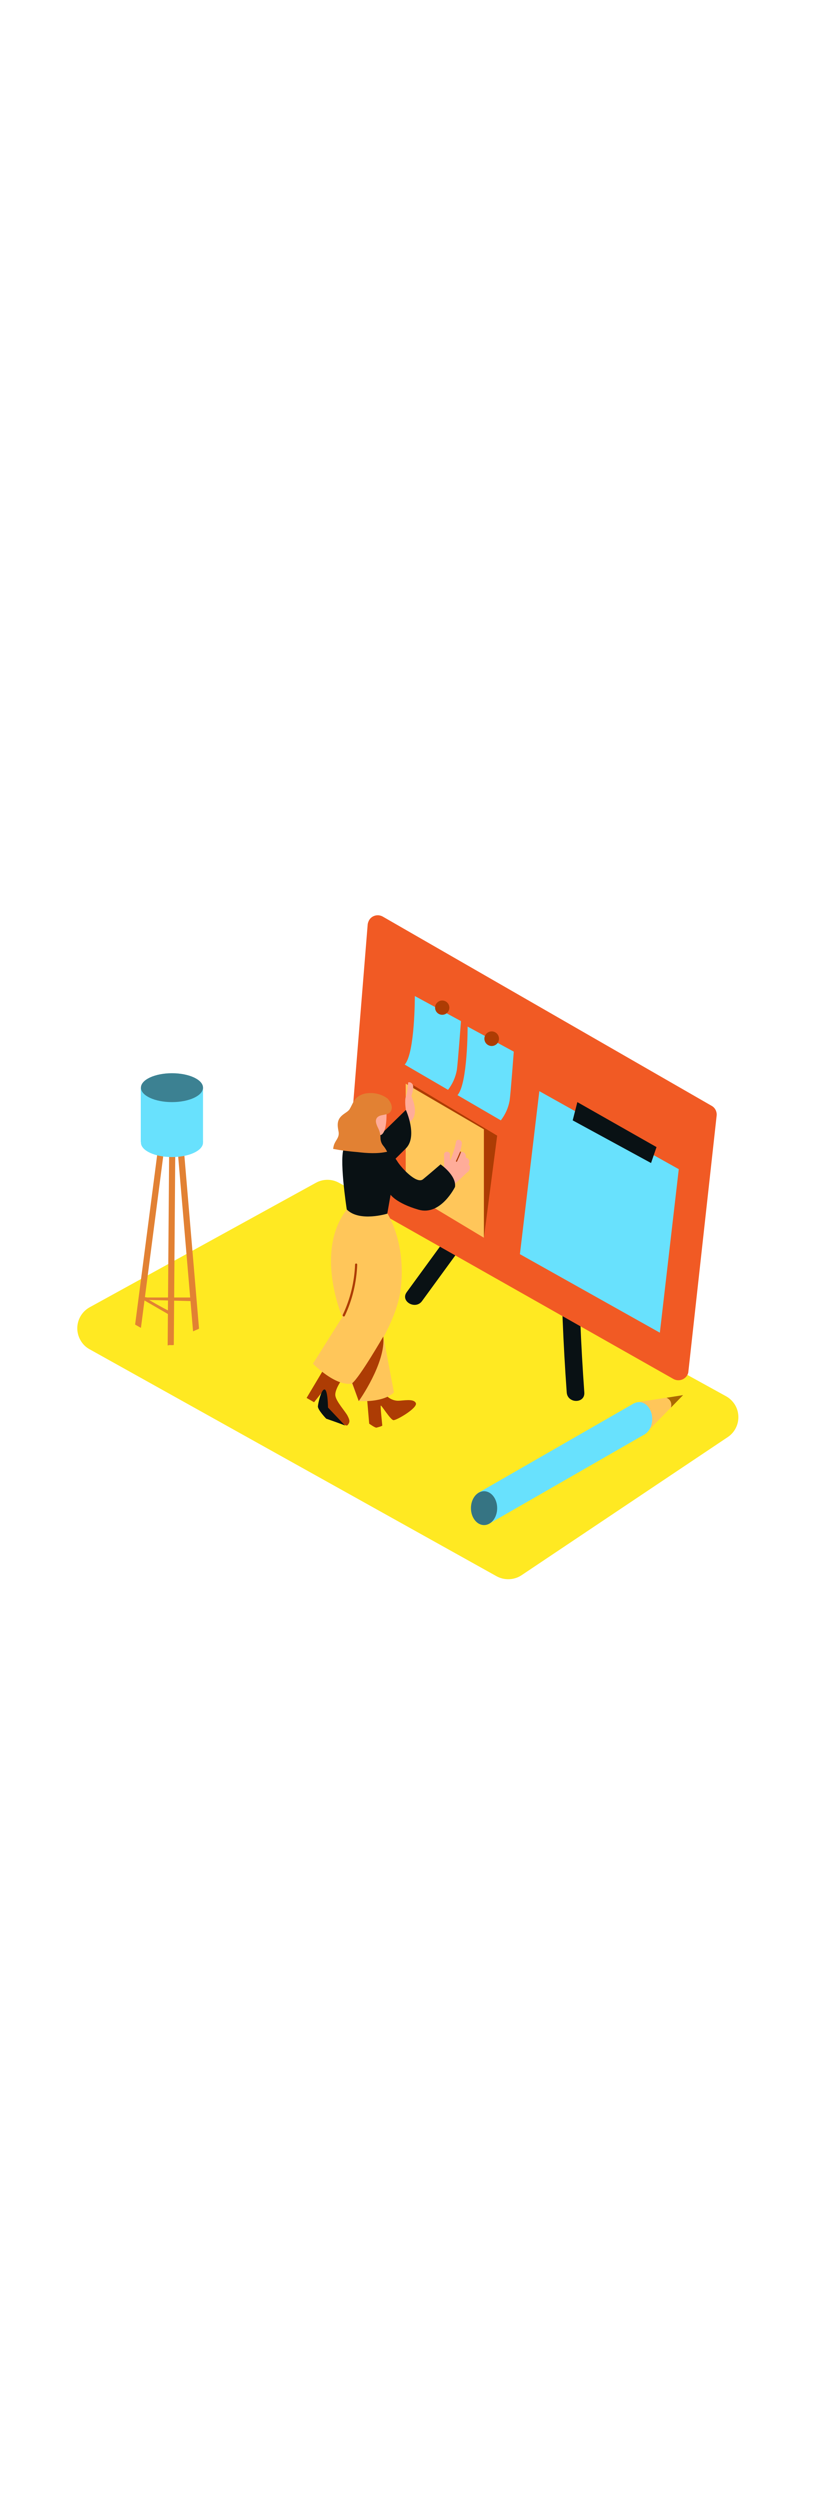 <svg version="1.1" id="Layer_1" xmlns="http://www.w3.org/2000/svg" xmlns:xlink="http://www.w3.org/1999/xlink" x="0px" y="0px" viewBox="0 0 500 500" style="width: 166px;" xml:space="preserve" data-imageid="scrum-board-27" imageName="Scrum Board" class="illustrations_image">
<style type="text/css">
	.st0_scrum-board-27{fill:#FFE922;}
	.st1_scrum-board-27{opacity:0.32;fill:url(#SVGID_1_);enable-background:new    ;}
	.st2_scrum-board-27{fill:url(#SVGID_00000070839622645231592330000006216104606246164134_);}
	.st3_scrum-board-27{opacity:0.32;fill:url(#SVGID_00000079461928213063612320000005995035490293984951_);enable-background:new    ;}
	.st4_scrum-board-27{fill:#FFC65A;}
	.st5_scrum-board-27{fill:#68E1FD;}
	.st6_scrum-board-27{opacity:0.52;fill:#091114;enable-background:new    ;}
	.st7_scrum-board-27{fill:#AA6800;}
	.st8_scrum-board-27{fill:#091114;}
	.st9_scrum-board-27{fill:#F15A24;}
	.st10_scrum-board-27{fill:#AD3C04;}
	.st11_scrum-board-27{fill:#E28133;}
	.st12_scrum-board-27{opacity:0.46;fill:#091114;enable-background:new    ;}
	.st13_scrum-board-27{fill:#FFAC99;}
</style>
<path id="Base_scrum-board-27" class="st0_scrum-board-27" d="M54,309.8l245.1,136.7c4.7,2.6,10.6,2.4,15.1-0.6l124.2-83.2c6.6-4.4,8.4-13.4,4-20&#10;&#9;c-1.3-1.9-3-3.5-5-4.6L204.2,209.5c-4.3-2.4-9.6-2.4-13.9,0L54,284.5c-7,3.9-9.5,12.7-5.6,19.7C49.7,306.6,51.6,308.5,54,309.8z"/>
<g id="Shadow_scrum-board-27">
	
		<linearGradient id="SVGID_1_-scrum-board-27" gradientUnits="userSpaceOnUse" x1="268.601" y1="75.579" x2="286.161" y2="89.409" gradientTransform="matrix(1 0 0 -1 0 502)">
		<stop offset="0" style="stop-color:#FFFFFF;stop-opacity:0"/>
		<stop offset="0.98" style="stop-color:#AA6800"/>
	</linearGradient>
	<path class="st1_scrum-board-27" d="M334.6,369.2l-82.3,48.3l19.2,10.6l81.3-46.2C341.7,374.5,344.1,378.4,334.6,369.2z"/>
	
		<linearGradient id="SVGID_00000145757200576483870920000017669064205776380083_-scrum-board-27" gradientUnits="userSpaceOnUse" x1="113.389" y1="232.36" x2="78.759" y2="184.83" gradientTransform="matrix(1 0 0 -1 0 502)">
		<stop offset="0" style="stop-color:#F15A24"/>
		<stop offset="1" style="stop-color:#FFFFFF"/>
	</linearGradient>
	<path style="fill:url(#SVGID_00000145757200576483870920000017669064205776380083_);" d="M93.4,321.3c9.7-8.3,16.7-16,26.7-23.9&#10;&#9;&#9;l-35.2-3.6l-22.4,8.8C72.6,309.1,83,315.2,93.4,321.3z"/>
	
		<linearGradient id="SVGID_00000062899500111323453690000014843590903433435838_-scrum-board-27" gradientUnits="userSpaceOnUse" x1="140.491" y1="113.139" x2="222.441" y2="166.859" gradientTransform="matrix(1 0 0 -1 0 502)">
		<stop offset="0" style="stop-color:#FFFFFF;stop-opacity:0"/>
		<stop offset="0.98" style="stop-color:#AA6800"/>
	</linearGradient>
	<path style="opacity:0.32;fill:url(#SVGID_00000062899500111323453690000014843590903433435838_);enable-background:new    ;" d="&#10;&#9;&#9;M212.2,323.1l-105.7,59.3l38.7,23.1l103.4-58.7C234.6,337.3,224.3,334.8,212.2,323.1z"/>
</g>
<g id="Pencil_scrum-board-27">
	<polyline class="st4_scrum-board-27" points="385,341.5 411.5,337.4 388.4,361 &#9;"/>
	<ellipse class="st5_scrum-board-27 targetColor" cx="385" cy="351.8" rx="7.9" ry="10.2" style="fill: rgb(104, 225, 253);"/>
	<polygon class="st5_scrum-board-27 targetColor" points="294.6,414.9 388.4,361 382,342.3 287.9,396.4 &#9;" style="fill: rgb(104, 225, 253);"/>
	<ellipse class="st5_scrum-board-27 targetColor" cx="291.6" cy="405.5" rx="7.9" ry="10.2" style="fill: rgb(104, 225, 253);"/>
	<ellipse class="st6_scrum-board-27" cx="291.6" cy="405.5" rx="7.9" ry="10.2"/>
	<path class="st7_scrum-board-27" d="M411.5,337.4l-10,1.6c0,0,3.8,1.3,2.7,5.9L411.5,337.4z"/>
</g>
<g id="Board_scrum-board-27">
	<path class="st8_scrum-board-27" d="M348.5,248.1c0-6.8-10.6-6.8-10.6,0c0.2,29.3,1.4,58.5,3.5,87.7c0.5,6.8,11.1,6.8,10.6,0&#10;&#9;&#9;C349.9,306.6,348.7,277.4,348.5,248.1z"/>
	<path class="st8_scrum-board-27" d="M282.7,223.7L245,275.4c-4,5.5,5.2,10.8,9.2,5.4l37.7-51.7C295.9,223.6,286.7,218.3,282.7,223.7z"/>
	<path class="st9_scrum-board-27" d="M428.8,163.2L230.5,49.1c-2.9-1.6-6.6-0.6-8.2,2.3c-0.4,0.8-0.7,1.6-0.8,2.4L208.7,212c-0.2,2.3,1,4.6,3,5.8&#10;&#9;&#9;l194,109.9c2.9,1.6,6.6,0.6,8.3-2.3c0.4-0.7,0.7-1.5,0.7-2.3l17-153.9C432,166.8,430.9,164.4,428.8,163.2z"/>
	<polygon class="st5_scrum-board-27 targetColor" points="408.9,201.3 324.9,154.3 313.2,252.5 397.5,299.8 &#9;" style="fill: rgb(104, 225, 253);"/>
	<path class="st5_scrum-board-27 targetColor" d="M249.9,97c0,0,0.1,34.4-6.1,41.3l26.1,15.2c2.7-3.5,4.5-7.5,5.3-11.9c0.6-3.9,2.5-29.5,2.5-29.5L249.9,97z" style="fill: rgb(104, 225, 253);"/>
	<path class="st5_scrum-board-27 targetColor" d="M281.7,115.4c0,0,0.1,34.4-6.1,41.3l26.1,15.2c2.7-3.5,4.5-7.5,5.3-11.9c0.6-3.9,2.5-29.5,2.5-29.5&#10;&#9;&#9;L281.7,115.4z" style="fill: rgb(104, 225, 253);"/>
	<polygon class="st8_scrum-board-27" points="347.8,160.9 345,171.9 392.2,197.6 395.5,188 &#9;"/>
	<circle class="st10_scrum-board-27" cx="296.2" cy="122.7" r="4.4"/>
	<polygon class="st10_scrum-board-27" points="291.5,242.6 299.5,181.1 245.9,148.9 &#9;"/>
	<polygon class="st4_scrum-board-27" points="244.4,149.8 291.5,177.3 291.5,242.6 244.4,214.3 &#9;"/>
	<circle class="st10_scrum-board-27" cx="266.4" cy="104" r="4.3"/>
</g>
<g id="Lamp_scrum-board-27">
	<path class="st11_scrum-board-27" d="M88.4,278.5c-0.6,0-1.3-0.1-1.8-0.4l-0.3,1.9l29.7,0.8v-2.2H88.4z"/>
	<path class="st11_scrum-board-27" d="M86.5,278.1l-0.3,1.8l16.4,9.5v-2.3C97.2,284.4,91.8,281.3,86.5,278.1z"/>
	<path class="st11_scrum-board-27" d="M103.1,149.9c-1,0.2-2,0-2.8-0.4L81.4,294.9c1.1,0.7,2.3,1.3,3.5,2l19.1-147&#10;&#9;&#9;C103.7,149.9,103.4,149.9,103.1,149.9z"/>
	<path class="st11_scrum-board-27" d="M107.4,149.8c-0.7,0.1-1.4,0.1-2.1,0c-0.6,0-1.1,0-1.7,0.1l12.7,149.1c1-0.5,2-0.9,3-1.3l0.5-0.3h0.1&#10;&#9;&#9;L107.4,149.8z"/>
	<path class="st11_scrum-board-27" d="M105.4,149.8c-0.8,0-1.5,0.1-2.3,0.2c-0.3,0-0.6,0.1-0.9,0.1L101,307.5l0,0c0.6-0.2,1.3-0.3,2-0.2h1.1&#10;&#9;&#9;l0.6-0.1l1.2-157.5L105.4,149.8z"/>
	<path class="st5_scrum-board-27 targetColor" d="M84.8,152.3v32.6c0,0,37.5,1.1,37.5,0v-32.6" style="fill: rgb(104, 225, 253);"/>
	<ellipse class="st5_scrum-board-27 targetColor" cx="103.6" cy="152.2" rx="18.7" ry="8.7" style="fill: rgb(104, 225, 253);"/>
	<ellipse class="st12_scrum-board-27" cx="103.6" cy="152.2" rx="18.7" ry="8.7"/>
	<ellipse class="st5_scrum-board-27 targetColor" cx="103.6" cy="185.3" rx="18.7" ry="8.7" style="fill: rgb(104, 225, 253);"/>
</g>
<g id="Character_scrum-board-27">
	<path class="st13_scrum-board-27" d="M244.5,165.7c0,0-0.9-5.9,0-8.1s1.4-8.6,1.4-8.6c1.2-0.3,2.3,0.4,2.8,1.5c0.8,2-0.9,6.8-0.9,6.8&#10;&#9;&#9;s4.9,10.1,0,14.7S244.5,165.7,244.5,165.7z"/>
	<path class="st8_scrum-board-27" d="M212.1,197.2l32.4-31.6c0,0,7.3,15.9,0,23.2l-29.7,29.5"/>
	<path class="st10_scrum-board-27" d="M206.1,327.8c0,0-4.5,6.2-4.1,9.8s6.1,9.7,7.4,12.3s1.6,3.7,0,5.6s-15.6-10.2-15.9-12.2s1.9-9.4,1.9-9.4&#10;&#9;&#9;l-6.2,7.8l-4.5-2.6l9.6-16.1"/>
	<path class="st8_scrum-board-27" d="M207.9,355.8c-0.4-0.4-11.4-4.2-11.4-4.2s-5.2-5.4-5-7.5s2-10.2,4-10.1s2.1,10.9,2.1,10.9L207.9,355.8z"/>
	<path class="st10_scrum-board-27" d="M221,338.1l1.4,16.5c0,0,3.6,2.6,4.4,2.4s3.5-0.9,3.5-1.3s-1.3-11.7-0.9-12s5.8,8.6,7.6,8.8&#10;&#9;&#9;s14.8-7.4,13.5-10.3s-7.6-1.4-10.7-1.4s-7.4-1.8-9.8-7.2"/>
	<path class="st4_scrum-board-27" d="M229.3,293.4l8,42.3c0,0-4.6,6-21.1,5.3l-12.3-30"/>
	<path class="st4_scrum-board-27" d="M232.8,227c0,0,12.3,18,8.5,47.1c-3.4,25.8-29.1,56.2-29.1,56.2s-7.7,3.4-23.7-11.8l17.7-28.1&#10;&#9;&#9;c0,0-17.2-40,3.1-65.3"/>
	<path class="st13_scrum-board-27" d="M267.5,192.5c0-2.3,3.5-2.3,3.6,0c0,1.2,0,2.4,0,3.6c0.1-0.3,0.3-0.5,0.4-0.8c1.4-3.3,2.5-6.8,3.2-10.4&#10;&#9;&#9;c0.4-2.3,3.8-1.3,3.5,1c-0.2,1.7-0.6,3.5-1.1,5.2l0.4-0.1c1.2-0.4,2.6,0.3,3,1.6c0,0,0,0.1,0,0.1c0.2,0.5,0.2,1.1,0.1,1.7h0.3&#10;&#9;&#9;c1,0.3,1.8,1.2,1.8,2.3c0,0.6-0.1,1.2-0.5,1.7c0.4,0.4,0.7,0.8,0.9,1.4c0.1,1.3-0.4,2.6-1.5,3.3c-1.2,1-2.6,2.4-3.7,3.5&#10;&#9;&#9;c-1.5,1.4-3.2,2.9-4.5,4s-3.7-2.7-3.7-3.9c-0.9,0.3-1.8-0.2-2.1-1c-0.1-0.2-0.1-0.4-0.1-0.6C267.5,200.8,267.6,196.7,267.5,192.5z"/>
	<path class="st10_scrum-board-27" d="M274.7,196.3c0.9-1.8,1.6-3.6,2.4-5.4c0.1-0.4,0.8-0.2,0.6,0.2c-0.7,1.9-1.5,3.7-2.4,5.6&#10;&#9;&#9;C275.1,197.1,274.5,196.7,274.7,196.3z"/>
	<path class="st8_scrum-board-27" d="M231,187.3c0,0,6,5.4,8.3,9.2s11.6,14,15.5,10.9c3.8-3.1,10.6-9,10.6-9s9.7,6.7,8.7,13.6c0,0-8.6,17.6-22,13.7&#10;&#9;&#9;s-16.8-9-16.8-9l-2,11.4c0,0-16.7,5.2-24.4-2.5c0,0-5.1-32.9-1.3-37.8"/>
	<path class="st13_scrum-board-27" d="M232.8,167.4c0.1,0.4,0.4,12.3-3.6,13.4s-11-1.7-12.8-5.5s0.8-15.8,7.2-16.5S231.7,163.9,232.8,167.4z"/>
	<path class="st11_scrum-board-27" d="M227.9,169.6c-2.7,1.8-1,5.2,0.1,7.4c0.8,1.7,1.2,3.6,1.2,5.4c0,1.8,0.6,3.5,1.7,4.8c0.9,1.1,1.7,2.3,2.3,3.6&#10;&#9;&#9;c-5.8,1.3-12,0.9-17.9,0.2c-4.9-0.4-9.8-1-14.6-1.9c0.1-1,0.3-2,0.7-3c1.1-2.6,3-4,2.6-7.1c-0.4-2.4-1-4.7-0.1-7.1s2.9-3.6,4.9-5&#10;&#9;&#9;c0.6-0.4,1.1-0.9,1.6-1.4l0.4-0.7c1.2-2,2-4.4,3.6-6.1c1.6-1.6,3.6-2.6,5.8-3c4.6-0.8,9.4,0.2,13.2,3c0,0,3.5,3.4,2.4,6.9&#10;&#9;&#9;S230.3,168,227.9,169.6z"/>
	<path class="st10_scrum-board-27" d="M230.9,302.1c0,0-14.1,24.4-18.7,28.1l3.9,10.8C216.2,341,232.5,318,230.9,302.1z"/>
	<path class="st10_scrum-board-27" d="M206.5,289c4.5-9.5,7-19.8,7.4-30.3c0-0.4,0.4-0.6,0.7-0.6c0.3,0,0.5,0.3,0.6,0.6c-0.4,10.7-2.9,21.3-7.5,31&#10;&#9;&#9;C207.2,290.5,206.1,289.8,206.5,289z"/>
</g>
</svg>